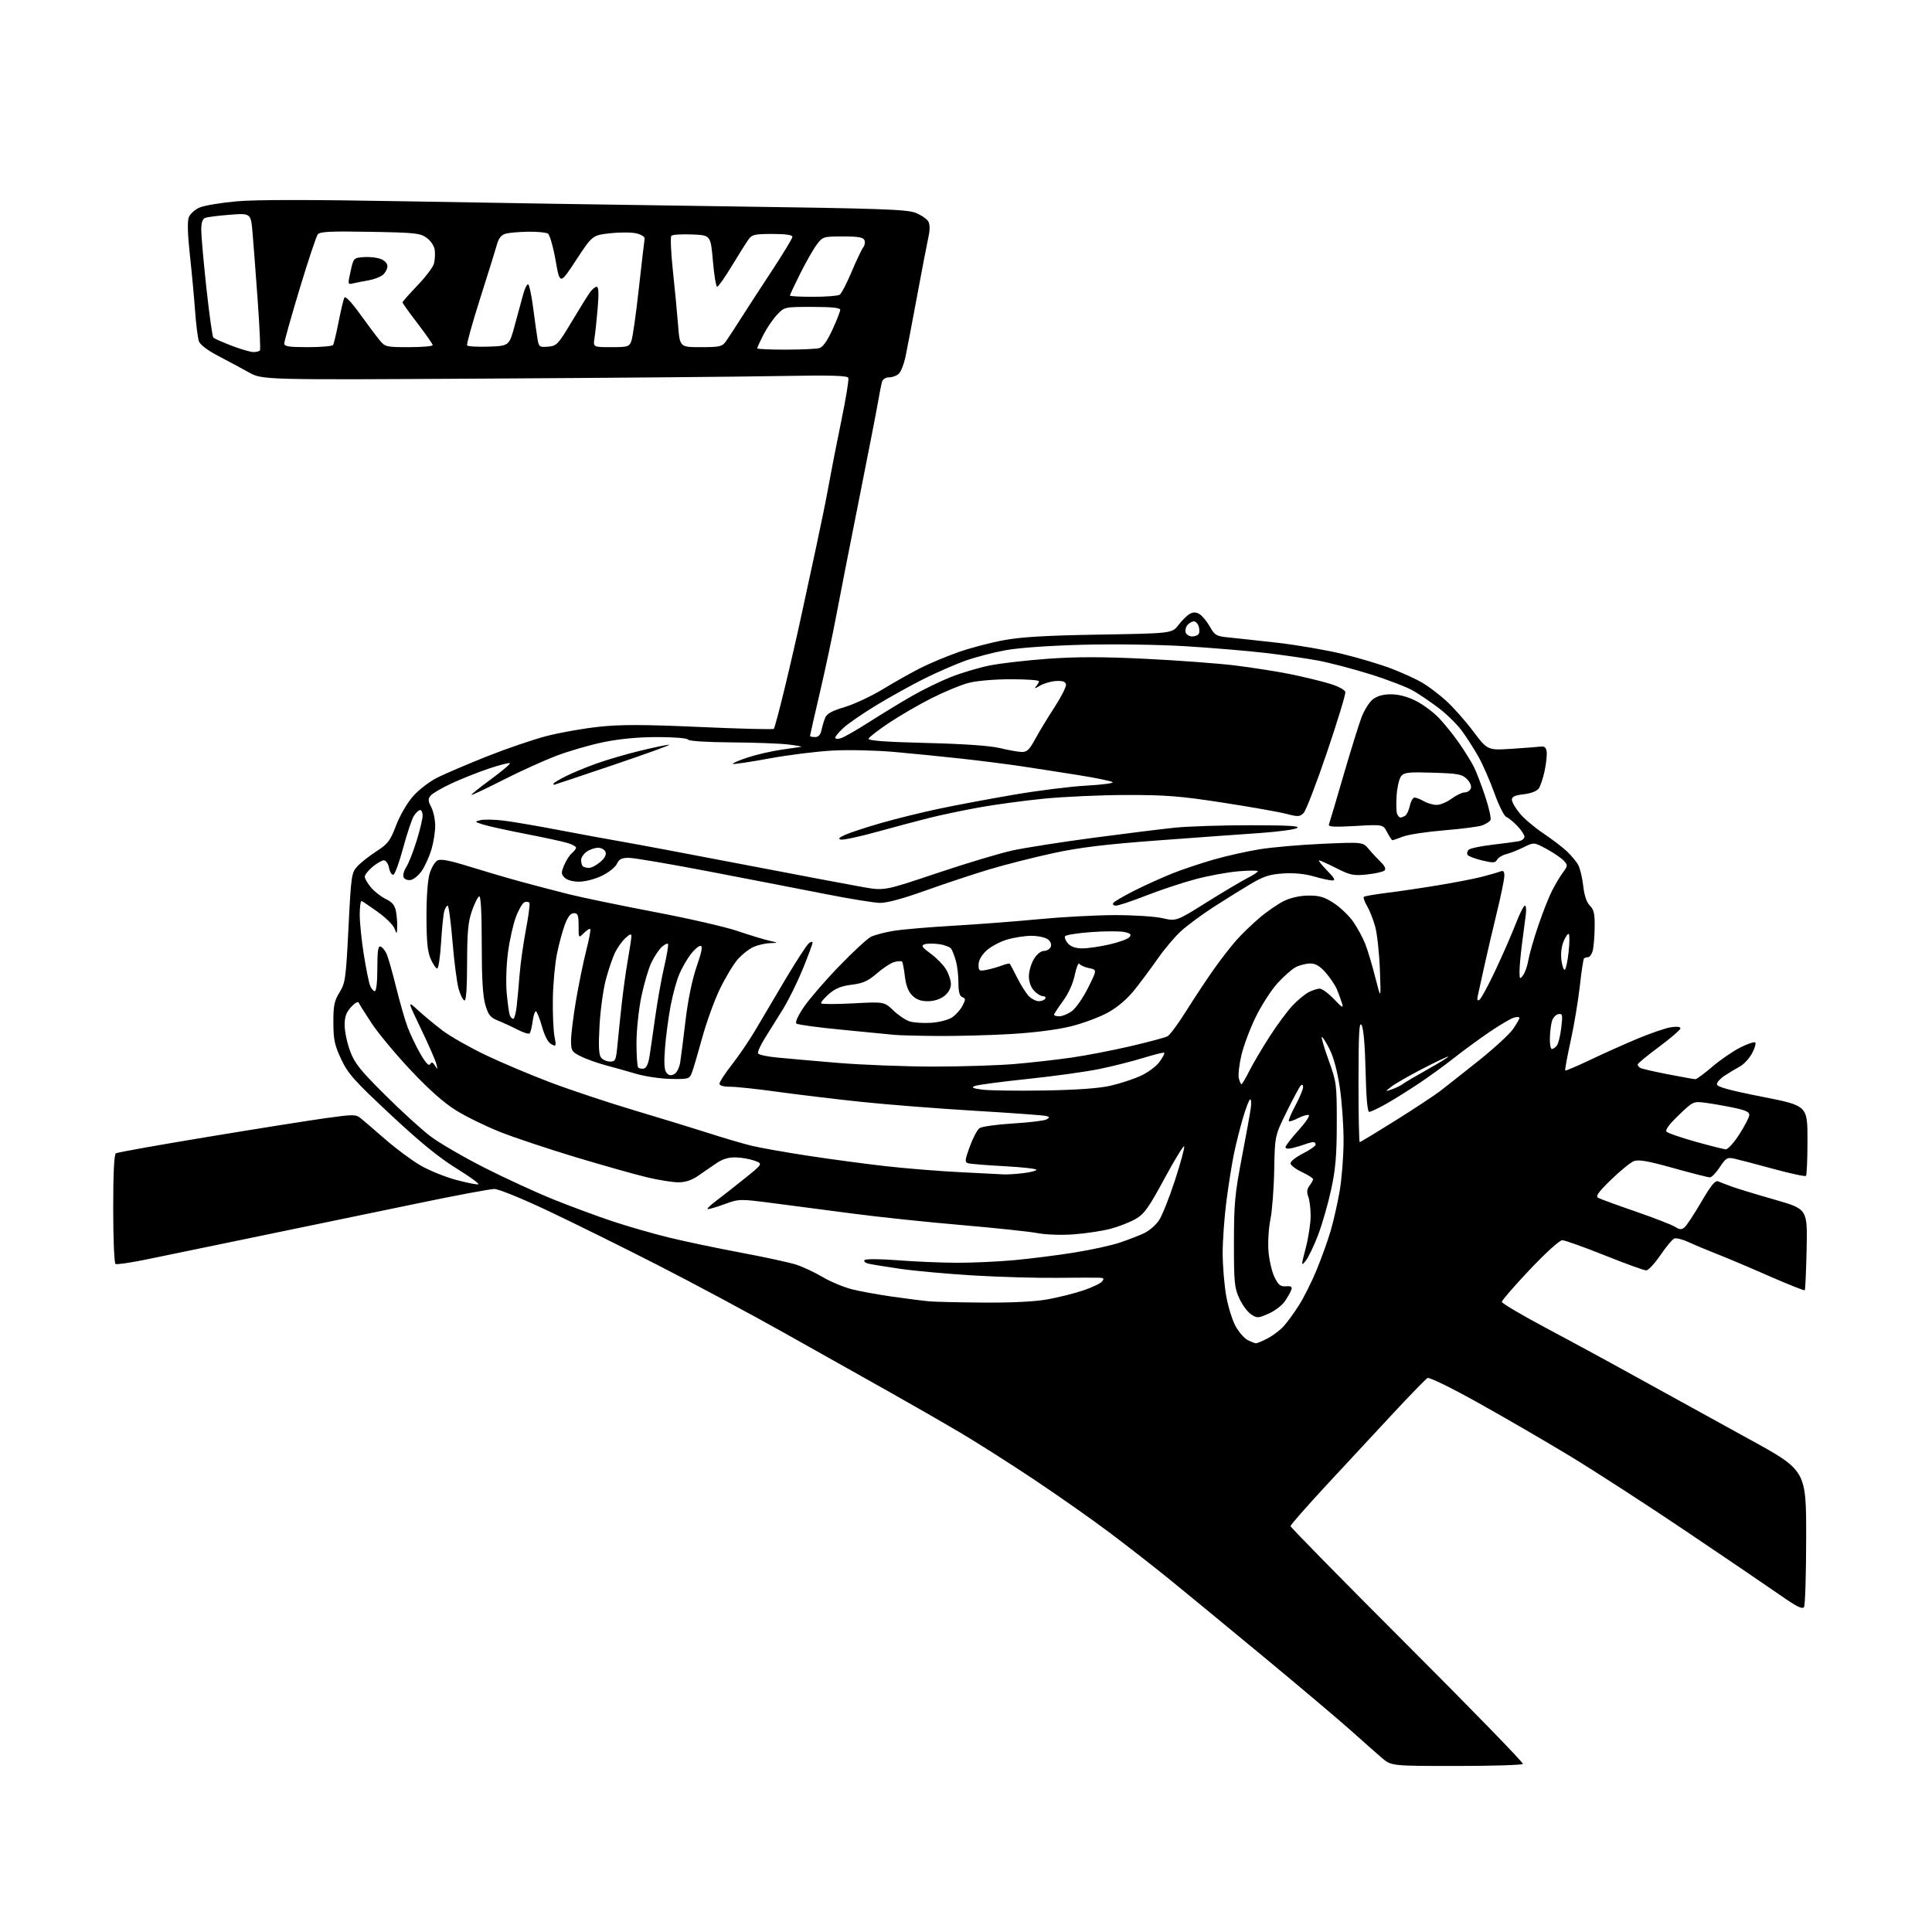 <?xml version="1.0" encoding="UTF-8" standalone="no"?>
<!-- Filename: 1ac27ac8bf689a4fcc1989d32c2090eac332e1edf2a680516641db30c5179de6.svg -->
<!-- Created with https://svgstud.io -->
<svg
  version="1.1"
  xmlns="http://www.w3.org/2000/svg"
  xmlns:xlink="http://www.w3.org/1999/xlink"
  xmlns:svg="http://www.w3.org/2000/svg"
  xmlns:rdf="http://www.w3.org/1999/02/22-rdf-syntax-ns#"
  xmlns:cc="http://creativecommons.org/ns#"
  xmlns:dc="http://purl.org/dc/elements/1.1/"
  viewBox="0 0 768 768"
  width="768"
  height="768"
  role="img"
  aria-labelledby="titleID descID"
>
  <title id="titleID">A BMW car crossing the finish line in a race. The finish line is the main focus of the image. The scene is dynamic but minimalistic, with no background, no shadows, and a clean, simple style.</title>
  <desc id="descID">AI-generated SVG illustration: A BMW car crossing the finish line in a race. The finish line is the main focus of the image. The scene is dynamic but minimalistic, with no background, no shadows, and a clean, simple style., created on https://svgstud.io</desc>

  <rect width="100%" height="100%" fill="white" />


  <path stroke="none" fill="black" fill-rule="evenodd" d="M578.98,702.00C553.07,702.00 553.07,702.00 549.28,698.77C547.20,696.99 541.67,692.10 537.00,687.91C532.33,683.73 516.58,670.43 502.00,658.36C487.43,646.30 470.77,632.59 465.00,627.90C459.23,623.21 448.65,614.96 441.50,609.56C434.35,604.17 420.56,594.47 410.85,588.01C401.15,581.55 387.87,573.12 381.35,569.28C374.83,565.43 362.30,558.24 353.50,553.29C344.70,548.34 326.02,537.85 312.00,529.98C297.98,522.11 275.25,509.93 261.50,502.91C247.75,495.89 228.18,486.21 218.00,481.39C207.53,476.44 198.20,472.64 196.50,472.64C194.85,472.64 181.35,475.17 166.50,478.26C151.65,481.35 123.97,487.08 105.00,490.99C86.03,494.90 65.17,499.21 58.67,500.56C52.16,501.91 46.42,502.76 45.92,502.45C45.41,502.13 45.00,492.36 45.00,480.50C45.00,466.27 45.36,458.89 46.08,458.45C46.67,458.08 63.18,455.14 82.77,451.90C102.35,448.66 123.54,445.30 129.84,444.43C140.79,442.92 141.42,442.93 143.57,444.67C144.80,445.68 149.18,449.43 153.28,453.00C157.38,456.57 163.53,461.15 166.95,463.16C170.36,465.18 176.75,467.79 181.13,468.98C185.52,470.16 189.57,470.98 190.14,470.79C190.70,470.60 186.79,467.76 181.46,464.47C174.57,460.23 166.97,454.03 155.25,443.08C140.75,429.53 138.36,426.85 135.64,421.08C133.00,415.46 132.55,413.33 132.52,406.50C132.50,399.72 132.88,397.89 134.96,394.50C137.27,390.76 137.50,389.10 138.53,368.76C139.58,347.86 139.72,346.93 142.06,344.38C143.40,342.92 146.82,340.23 149.65,338.40C154.21,335.45 155.10,334.27 157.46,328.11C158.98,324.13 161.86,319.17 164.19,316.52C166.43,313.98 170.79,310.63 173.88,309.09C176.97,307.55 185.82,303.77 193.54,300.69C201.26,297.62 211.94,293.97 217.27,292.59C222.60,291.20 232.02,289.54 238.20,288.89C246.96,287.97 255.80,288.00 278.25,288.99C294.10,289.70 307.30,290.03 307.61,289.73C307.91,289.43 309.87,282.05 311.98,273.34C314.09,264.63 317.01,251.88 318.48,245.00C319.95,238.12 322.67,225.53 324.53,217.00C326.38,208.47 328.62,197.45 329.49,192.50C330.37,187.55 332.57,176.30 334.39,167.50C336.21,158.70 337.49,150.94 337.24,150.25C336.89,149.28 330.70,149.11 309.14,149.49C293.94,149.77 241.63,150.22 192.90,150.50C104.31,151.02 104.31,151.02 98.90,148.01C95.93,146.36 90.45,143.41 86.71,141.47C82.66,139.36 79.59,137.04 79.09,135.72C78.63,134.50 77.93,129.00 77.54,123.50C77.14,118.00 76.21,107.95 75.46,101.16C74.59,93.13 74.44,87.97 75.05,86.37C75.58,84.99 77.51,83.27 79.44,82.46C81.34,81.67 87.98,80.57 94.20,80.02C101.71,79.35 123.75,79.35 160.00,80.00C189.98,80.55 247.23,81.45 287.24,82.00C350.29,82.87 360.52,83.22 364.02,84.62C366.24,85.51 368.50,87.07 369.04,88.08C369.68,89.27 369.69,91.43 369.07,94.21C368.54,96.57 366.50,107.20 364.53,117.83C362.56,128.46 360.47,139.38 359.89,142.09C359.30,144.81 358.16,147.70 357.34,148.51C356.53,149.33 354.79,150.00 353.50,150.00C352.11,150.00 350.92,150.72 350.62,151.75C350.34,152.71 349.60,156.43 348.99,160.00C348.38,163.57 345.00,180.90 341.49,198.50C337.98,216.10 333.92,236.80 332.47,244.50C331.03,252.20 328.08,266.05 325.92,275.27C323.76,284.49 322.00,292.26 322.00,292.52C322.00,292.78 322.89,293.00 323.98,293.00C325.33,293.00 326.15,292.13 326.55,290.25C326.87,288.74 327.54,286.51 328.02,285.31C328.67,283.70 330.76,282.56 335.77,281.07C339.54,279.95 346.42,276.72 351.06,273.90C355.70,271.08 362.43,267.30 366.00,265.50C369.57,263.70 376.32,260.88 381.00,259.23C385.68,257.58 393.77,255.45 399.00,254.49C406.06,253.19 415.88,252.61 437.22,252.26C465.93,251.78 465.93,251.78 468.51,248.40C469.92,246.55 471.95,244.56 473.02,243.99C474.40,243.25 475.51,243.30 476.90,244.17C477.97,244.84 479.79,247.07 480.95,249.12C482.87,252.54 483.49,252.91 488.28,253.38C491.15,253.66 499.93,254.62 507.79,255.51C515.65,256.40 527.35,258.42 533.79,259.99C540.23,261.56 549.00,264.20 553.29,265.85C557.57,267.50 563.00,269.98 565.36,271.37C567.72,272.75 571.95,275.95 574.77,278.48C577.58,281.01 582.46,286.50 585.60,290.68C591.32,298.27 591.32,298.27 600.91,297.66C606.18,297.32 611.40,296.92 612.50,296.77C613.92,296.58 614.59,297.16 614.82,298.75C615.00,299.99 614.64,303.42 614.03,306.37C613.41,309.32 612.34,312.52 611.65,313.47C610.89,314.51 608.50,315.42 605.69,315.73C602.22,316.12 601.00,316.69 601.00,317.90C601.00,318.81 602.39,321.23 604.10,323.30C605.80,325.37 609.96,328.90 613.35,331.17C616.73,333.43 621.00,336.68 622.84,338.39C624.67,340.10 626.74,342.62 627.45,344.00C628.15,345.38 629.01,349.09 629.37,352.26C629.79,356.02 630.71,358.71 632.01,360.01C633.63,361.63 633.98,363.26 633.90,368.75C633.85,372.46 633.49,376.62 633.11,378.00C632.72,379.38 631.91,380.50 631.29,380.50C630.67,380.50 629.94,380.73 629.67,381.00C629.39,381.27 628.65,386.23 628.00,392.00C627.36,397.77 625.72,407.61 624.35,413.85C622.98,420.08 622.01,425.35 622.20,425.54C622.40,425.73 626.81,423.85 632.03,421.36C637.24,418.87 645.73,415.07 650.89,412.91C656.06,410.75 662.02,408.70 664.14,408.36C666.54,407.98 668.00,408.14 668.00,408.78C668.00,409.35 664.17,412.65 659.50,416.12C654.83,419.58 651.00,422.74 651.00,423.15C651.00,423.55 651.45,424.16 651.99,424.49C652.53,424.83 657.50,425.98 663.03,427.05C668.55,428.12 673.47,429.00 673.95,429.00C674.44,429.00 677.45,426.78 680.63,424.06C683.82,421.34 688.82,417.90 691.74,416.42C694.67,414.94 697.37,414.03 697.74,414.40C698.11,414.78 697.53,416.72 696.46,418.73C695.38,420.73 693.21,423.08 691.64,423.94C690.07,424.80 687.37,426.42 685.64,427.54C683.91,428.66 682.50,430.22 682.50,431.00C682.50,432.05 687.25,433.36 700.50,435.98C718.50,439.52 718.50,439.52 718.50,453.18C718.50,460.69 718.23,467.11 717.90,467.43C717.57,467.76 711.72,466.50 704.90,464.64C698.08,462.78 691.11,460.95 689.41,460.58C686.61,459.97 686.07,460.29 683.65,463.96C682.18,466.18 680.42,468.01 679.74,468.03C679.06,468.04 672.53,466.38 665.23,464.34C655.14,461.51 651.38,460.85 649.51,461.56C648.16,462.08 644.09,465.39 640.46,468.92C635.34,473.89 634.18,475.52 635.32,476.16C636.12,476.61 642.79,479.05 650.14,481.58C657.49,484.12 664.54,486.86 665.82,487.66C667.67,488.84 668.43,488.89 669.62,487.90C670.44,487.22 673.43,482.68 676.28,477.81C680.14,471.19 681.83,469.12 682.97,469.61C683.81,469.97 686.30,470.92 688.50,471.72C690.70,472.52 698.35,474.85 705.50,476.89C718.50,480.61 718.50,480.61 718.16,496.56C717.97,505.33 717.64,512.68 717.42,512.90C717.21,513.12 710.84,510.58 703.26,507.26C695.69,503.93 686.35,499.98 682.50,498.48C678.65,496.98 673.59,494.86 671.25,493.77C668.92,492.68 666.37,492.03 665.58,492.33C664.80,492.63 662.31,495.60 660.04,498.94C657.78,502.27 655.23,505.00 654.38,505.00C653.53,505.00 646.08,502.30 637.84,499.00C629.59,495.70 622.02,493.00 621.01,493.00C619.97,493.00 614.39,498.05 608.09,504.72C601.99,511.17 597.00,516.92 597.00,517.50C597.00,518.08 604.99,522.80 614.75,527.99C624.51,533.17 641.50,542.40 652.50,548.50C663.50,554.59 682.73,565.18 695.24,572.04C717.98,584.50 717.98,584.50 717.98,611.00C717.97,625.58 717.59,638.10 717.13,638.82C716.49,639.83 714.17,638.66 707.45,633.96C702.58,630.56 685.76,619.13 670.05,608.56C654.35,597.99 633.62,584.58 624.00,578.75C614.38,572.93 597.99,563.42 587.59,557.62C576.68,551.55 568.15,547.38 567.44,547.79C566.76,548.18 560.76,554.35 554.10,561.50C547.44,568.65 535.47,581.54 527.49,590.14C519.52,598.75 513.00,606.18 513.00,606.65C513.00,607.12 533.90,628.40 559.44,653.94C584.99,679.48 605.66,700.74 605.38,701.19C605.11,701.63 593.22,702.00 578.98,702.00zM499.29,533.99C499.72,533.99 501.75,533.14 503.79,532.09C505.83,531.04 508.69,528.90 510.14,527.34C511.60,525.78 514.39,521.96 516.35,518.86C518.31,515.77 521.47,509.47 523.36,504.86C525.26,500.26 527.75,493.35 528.89,489.50C530.04,485.65 531.67,478.45 532.53,473.50C533.38,468.55 534.09,459.53 534.09,453.45C534.10,447.37 533.42,437.82 532.58,432.22C531.61,425.73 530.12,420.20 528.46,416.93C527.03,414.11 525.67,412.00 525.43,412.24C525.19,412.47 526.44,416.68 528.20,421.59C531.30,430.22 531.40,431.00 531.39,446.50C531.38,459.28 530.93,464.60 529.14,472.92C527.90,478.65 525.54,486.85 523.89,491.13C522.24,495.42 520.04,499.95 519.01,501.21C517.19,503.43 517.19,503.27 519.06,496.07C520.13,491.98 521.00,486.27 521.00,483.38C521.00,480.49 520.58,477.02 520.06,475.67C519.39,473.90 519.52,472.69 520.53,471.35C521.30,470.33 521.95,469.16 521.97,468.76C521.99,468.35 519.98,467.06 517.50,465.89C515.02,464.73 513.00,463.16 513.00,462.41C513.00,461.65 515.25,459.89 518.00,458.50C520.75,457.11 523.00,455.52 523.00,454.98C523.00,454.44 522.58,454.00 522.07,454.00C521.55,454.00 520.09,454.38 518.82,454.85C517.54,455.32 515.26,456.01 513.75,456.37C512.13,456.77 511.00,456.62 511.00,456.03C511.00,455.47 513.32,452.45 516.17,449.32C519.01,446.18 520.84,443.45 520.23,443.24C519.63,443.04 517.71,443.61 515.97,444.51C514.24,445.41 512.60,445.94 512.34,445.68C512.08,445.42 513.25,442.62 514.94,439.46C516.62,436.30 518.00,433.02 518.00,432.16C518.00,431.18 517.65,430.95 517.05,431.55C516.53,432.07 514.00,436.77 511.44,442.00C506.77,451.50 506.77,451.50 506.52,465.00C506.39,472.43 505.70,481.32 505.00,484.77C504.30,488.23 503.96,493.93 504.24,497.44C504.53,500.96 505.60,505.56 506.63,507.67C508.16,510.81 508.99,511.47 511.19,511.32C513.32,511.18 513.76,511.49 513.28,512.82C512.95,513.74 511.78,515.79 510.68,517.38C509.58,518.96 506.70,521.13 504.28,522.20C500.14,524.03 499.72,524.05 497.34,522.49C495.95,521.58 493.84,518.73 492.66,516.17C490.71,511.95 490.50,509.82 490.51,494.00C490.51,478.53 490.88,474.59 493.67,460.00C495.41,450.93 497.02,442.04 497.24,440.25C497.47,438.46 497.35,437.00 496.97,437.00C496.60,437.00 495.32,440.26 494.14,444.25C492.96,448.24 491.34,454.65 490.54,458.50C489.74,462.35 488.39,470.81 487.54,477.30C486.69,483.79 486.02,493.24 486.03,498.30C486.05,503.36 486.69,510.98 487.45,515.23C488.21,519.48 489.88,524.87 491.17,527.20C492.46,529.54 494.63,532.01 496.00,532.71C497.38,533.40 498.86,533.98 499.29,533.99zM391.00,517.80C402.06,517.88 411.35,517.42 416.24,516.55C420.49,515.79 426.87,514.21 430.41,513.03C433.95,511.85 437.39,510.24 438.05,509.44C439.03,508.26 438.82,507.98 436.87,507.91C435.57,507.86 427.98,507.88 420.00,507.96C412.02,508.05 397.18,507.62 387.00,507.02C376.82,506.41 363.77,505.23 358.00,504.40C352.23,503.56 346.45,502.62 345.18,502.31C343.87,501.99 343.23,501.37 343.72,500.88C344.20,500.40 350.04,500.44 357.04,500.99C363.89,501.52 374.45,501.96 380.50,501.97C386.55,501.98 396.68,501.53 403.00,500.95C409.32,500.38 420.03,499.03 426.79,497.95C433.55,496.88 441.83,495.07 445.18,493.94C448.53,492.81 452.89,491.12 454.85,490.19C456.82,489.26 459.45,486.98 460.71,485.12C461.96,483.25 464.81,476.12 467.04,469.26C469.27,462.40 470.94,456.31 470.74,455.72C470.54,455.13 467.03,460.84 462.94,468.42C456.63,480.10 454.89,482.55 451.50,484.52C449.30,485.80 444.80,487.57 441.50,488.45C438.20,489.33 431.59,490.33 426.82,490.67C421.79,491.03 415.69,490.82 412.32,490.17C409.12,489.56 395.48,488.12 382.00,486.96C368.52,485.81 349.18,483.77 339.00,482.42C328.82,481.08 314.51,479.21 307.19,478.26C293.87,476.54 293.87,476.54 287.76,478.76C284.41,479.99 281.48,480.81 281.26,480.60C281.05,480.38 282.58,478.92 284.68,477.35C286.78,475.78 291.83,471.83 295.90,468.56C303.30,462.61 303.30,462.61 299.90,461.38C298.03,460.71 294.65,460.12 292.39,460.08C289.55,460.02 287.15,460.77 284.64,462.50C282.64,463.88 279.36,466.12 277.36,467.50C274.92,469.18 272.37,470.00 269.61,469.99C267.35,469.99 261.68,469.07 257.00,467.95C252.32,466.83 239.65,463.25 228.84,460.00C218.03,456.74 204.53,452.24 198.84,449.99C193.15,447.73 185.24,443.86 181.26,441.38C176.38,438.34 170.52,433.14 163.26,425.43C157.34,419.13 150.38,410.77 147.79,406.85C145.19,402.93 142.86,399.22 142.60,398.61C142.33,397.97 141.04,398.69 139.57,400.31C137.62,402.43 137.00,404.18 137.00,407.52C137.00,409.94 137.96,414.53 139.13,417.71C140.94,422.62 143.06,425.28 153.01,435.20C159.47,441.63 167.63,449.06 171.13,451.71C174.63,454.36 184.25,459.95 192.50,464.14C200.75,468.33 213.12,474.02 220.00,476.79C226.88,479.56 237.44,483.47 243.47,485.48C249.50,487.49 259.63,490.41 265.99,491.96C272.34,493.51 285.17,496.20 294.52,497.95C303.86,499.69 313.70,501.83 316.39,502.69C319.08,503.55 323.81,505.75 326.89,507.58C329.98,509.42 335.17,511.60 338.43,512.45C341.69,513.29 349.11,514.65 354.93,515.47C360.74,516.29 367.30,517.12 369.50,517.31C371.70,517.51 381.38,517.72 391.00,517.80zM399.00,466.84C400.38,466.92 403.86,466.70 406.75,466.35C409.64,466.01 412.00,465.40 412.00,465.00C412.00,464.60 406.26,463.96 399.25,463.58C392.24,463.20 385.77,462.68 384.88,462.42C383.44,462.00 383.50,461.30 385.49,455.82C386.71,452.44 388.45,449.15 389.35,448.49C390.24,447.83 396.24,446.98 402.67,446.60C409.10,446.21 415.07,445.50 415.93,445.02C417.30,444.25 417.31,444.07 416.00,443.64C415.18,443.37 402.41,442.43 387.64,441.56C372.87,440.68 352.37,439.07 342.09,437.98C331.81,436.89 316.92,435.10 309.01,434.00C301.10,432.90 292.68,432.00 290.31,432.00C287.52,432.00 286.00,431.56 286.01,430.75C286.01,430.06 288.30,426.57 291.09,423.00C293.88,419.43 298.00,413.35 300.26,409.50C302.51,405.65 307.86,396.60 312.15,389.39C316.44,382.18 320.64,375.72 321.48,375.02C322.31,374.32 323.00,374.19 323.00,374.71C323.00,375.24 321.27,379.91 319.17,385.08C317.06,390.26 313.53,397.43 311.33,401.00C309.13,404.57 305.86,409.83 304.06,412.68C302.26,415.52 301.05,418.27 301.36,418.78C301.68,419.29 304.99,420.01 308.72,420.37C312.45,420.74 323.38,421.70 333.00,422.51C342.62,423.31 359.73,423.97 371.00,423.98C382.27,423.98 396.90,423.52 403.50,422.95C410.10,422.38 420.23,421.24 426.00,420.40C431.77,419.57 442.33,417.53 449.46,415.87C456.59,414.20 463.18,412.44 464.11,411.94C465.04,411.44 468.41,406.87 471.61,401.77C474.81,396.67 479.65,389.35 482.37,385.50C485.09,381.65 489.09,376.48 491.25,374.00C493.41,371.52 497.70,367.38 500.77,364.78C503.83,362.18 508.29,359.15 510.66,358.03C513.31,356.78 517.04,356.00 520.32,356.00C524.62,356.00 526.57,356.60 530.36,359.11C532.95,360.83 536.38,364.14 537.98,366.48C539.59,368.81 541.70,372.70 542.66,375.11C543.63,377.53 545.44,383.55 546.69,388.50C548.97,397.50 548.97,397.50 548.53,385.50C548.28,378.90 547.44,371.18 546.66,368.35C545.88,365.52 544.42,361.82 543.42,360.13C542.42,358.44 541.85,356.82 542.14,356.52C542.44,356.23 546.47,355.52 551.09,354.95C555.72,354.39 564.90,353.03 571.50,351.94C578.10,350.86 585.98,349.33 589.00,348.56C592.02,347.78 595.29,346.84 596.25,346.47C597.62,345.93 598.00,346.31 598.00,348.17C598.00,349.48 596.63,356.16 594.95,363.03C593.27,369.89 591.02,379.55 589.94,384.50C588.87,389.45 587.75,394.55 587.45,395.83C587.08,397.46 587.28,397.95 588.10,397.44C588.75,397.04 591.63,391.71 594.50,385.61C597.38,379.50 600.98,371.24 602.52,367.25C604.06,363.26 605.70,360.00 606.17,360.00C606.64,360.00 606.79,361.69 606.51,363.75C606.23,365.81 605.55,371.02 605.00,375.32C604.45,379.62 604.01,384.57 604.03,386.32C604.06,389.26 604.17,389.36 605.46,387.66C606.23,386.64 607.17,383.94 607.55,381.66C607.93,379.37 609.69,373.23 611.47,368.00C613.24,362.77 615.72,356.49 616.98,354.03C618.24,351.57 620.18,348.32 621.31,346.80C623.23,344.20 623.25,343.93 621.65,342.17C620.72,341.14 617.67,339.05 614.87,337.52C609.78,334.76 609.78,334.76 605.64,336.81C603.36,337.94 600.26,339.17 598.74,339.54C597.22,339.92 595.59,340.91 595.12,341.74C594.39,343.05 593.56,343.09 589.13,342.03C586.31,341.35 583.72,340.36 583.38,339.81C583.05,339.27 583.23,338.37 583.80,337.80C584.36,337.24 588.57,336.34 593.16,335.81C597.75,335.27 602.51,334.63 603.75,334.40C604.99,334.16 606.00,333.36 606.00,332.63C606.00,331.90 604.72,329.95 603.15,328.31C601.58,326.67 599.61,325.06 598.77,324.74C597.93,324.42 595.81,320.18 594.06,315.33C592.31,310.47 589.50,304.02 587.81,301.00C586.13,297.98 583.19,293.36 581.28,290.73C579.37,288.11 575.26,284.02 572.15,281.65C569.04,279.27 564.40,276.11 561.84,274.62C559.28,273.14 551.52,270.15 544.60,267.99C537.68,265.84 528.31,263.38 523.76,262.55C519.22,261.71 509.88,260.36 503.00,259.55C496.12,258.74 481.95,257.55 471.50,256.90C460.63,256.24 443.09,255.98 430.50,256.30C417.07,256.65 405.06,257.50 399.68,258.48C394.84,259.37 387.64,261.25 383.68,262.67C379.73,264.09 372.45,267.27 367.50,269.73C362.55,272.19 354.00,276.93 348.50,280.26C343.00,283.60 337.04,287.69 335.25,289.36C333.46,291.03 332.00,292.78 332.00,293.26C332.00,293.74 333.01,293.83 334.25,293.46C335.49,293.09 340.55,290.19 345.50,287.03C350.45,283.86 358.10,279.20 362.50,276.68C366.90,274.15 373.88,270.75 378.00,269.12C382.12,267.49 388.99,265.45 393.25,264.57C397.51,263.70 408.00,262.48 416.55,261.87C428.04,261.05 438.21,261.05 455.44,261.89C468.27,262.52 484.34,263.71 491.14,264.55C497.94,265.39 507.79,266.95 513.04,268.01C518.28,269.08 525.25,270.77 528.53,271.76C532.07,272.84 534.61,274.21 534.79,275.12C534.95,275.97 531.66,286.75 527.49,299.08C523.31,311.41 519.13,322.26 518.20,323.19C516.68,324.70 515.97,324.73 511.39,323.53C508.58,322.79 497.28,320.79 486.28,319.09C469.27,316.46 463.54,316.00 447.89,316.02C437.78,316.03 422.98,316.69 415.00,317.48C407.02,318.27 395.32,319.86 389.00,321.01C382.68,322.16 373.90,324.00 369.50,325.11C365.10,326.21 355.76,328.70 348.75,330.63C341.74,332.57 335.22,333.97 334.25,333.75C333.00,333.47 333.57,332.90 336.25,331.73C338.31,330.84 344.75,328.74 350.55,327.08C356.36,325.41 366.57,322.90 373.25,321.49C379.93,320.08 393.29,317.57 402.95,315.92C412.60,314.26 425.58,312.64 431.79,312.30C438.01,311.96 442.73,311.35 442.29,310.93C441.86,310.51 435.88,309.27 429.00,308.17C422.12,307.07 411.77,305.47 406.00,304.60C400.23,303.74 389.43,302.37 382.00,301.55C374.57,300.74 362.65,299.55 355.50,298.91C348.35,298.27 337.32,298.02 331.00,298.36C324.68,298.69 313.26,300.12 305.63,301.53C298.00,302.94 291.56,303.89 291.32,303.65C291.07,303.41 293.71,302.27 297.19,301.12C300.66,299.97 306.65,298.59 310.50,298.04C314.35,297.49 317.95,296.96 318.50,296.87C319.05,296.78 316.80,296.37 313.50,295.96C310.20,295.55 299.99,295.17 290.81,295.11C280.88,295.04 273.87,294.59 273.50,294.00C273.15,293.43 267.96,293.00 261.35,293.00C253.75,293.00 246.46,293.68 239.98,295.00C234.58,296.10 226.08,298.56 221.11,300.46C216.13,302.36 206.71,306.63 200.17,309.96C193.63,313.28 187.91,316.00 187.46,316.00C187.01,316.00 190.37,313.27 194.93,309.94C199.48,306.60 202.98,303.65 202.71,303.38C202.44,303.10 198.71,304.06 194.42,305.49C190.14,306.93 183.45,309.58 179.57,311.38C175.68,313.18 171.91,315.38 171.19,316.26C170.10,317.59 170.14,318.37 171.44,320.88C172.30,322.54 173.00,325.87 173.00,328.27C173.00,330.67 172.33,334.90 171.51,337.66C170.69,340.42 168.99,344.21 167.72,346.09C166.46,347.96 164.43,349.64 163.21,349.82C161.93,350.00 160.75,349.51 160.42,348.65C160.11,347.83 160.60,346.01 161.53,344.60C162.45,343.19 164.28,338.54 165.60,334.27C166.92,330.00 168.00,325.49 168.00,324.25C168.00,323.01 167.56,322.00 167.02,322.00C166.49,322.00 165.38,323.01 164.57,324.25C163.76,325.49 161.84,331.19 160.30,336.92C158.76,342.65 157.00,347.50 156.38,347.71C155.77,347.91 154.99,346.71 154.66,345.04C154.32,343.33 153.42,342.00 152.60,342.00C151.81,342.00 149.77,343.17 148.08,344.59C146.38,346.01 145.00,347.78 145.00,348.51C145.00,349.25 146.12,351.18 147.49,352.80C148.86,354.43 151.50,356.48 153.36,357.37C155.82,358.53 156.92,359.83 157.37,362.11C157.72,363.84 157.95,366.66 157.89,368.38C157.79,371.48 157.78,371.49 156.78,369.00C156.22,367.62 153.24,364.70 150.16,362.50C147.07,360.30 144.20,358.35 143.77,358.17C143.35,357.98 143.00,360.40 143.00,363.55C143.00,366.69 143.72,373.79 144.60,379.33C145.48,384.87 146.60,390.44 147.08,391.70C147.56,392.97 148.41,394.00 148.98,394.00C149.60,394.00 150.00,390.45 150.00,384.92C150.00,378.10 150.31,375.94 151.25,376.25C151.94,376.47 153.01,377.75 153.64,379.08C154.26,380.41 155.97,386.38 157.44,392.35C158.91,398.32 160.98,405.52 162.05,408.35C163.12,411.18 165.39,415.93 167.10,418.89C169.20,422.54 170.46,423.88 170.99,423.02C171.57,422.07 172.05,422.22 172.93,423.63C173.96,425.29 174.03,425.22 173.48,423.00C173.15,421.62 170.41,415.36 167.39,409.08C161.91,397.66 161.91,397.66 166.21,401.62C168.57,403.79 172.99,407.44 176.03,409.74C179.07,412.03 186.72,416.37 193.03,419.39C199.34,422.41 211.06,427.36 219.07,430.38C227.08,433.40 242.16,438.41 252.57,441.51C262.98,444.61 276.23,448.67 282.00,450.53C287.77,452.39 295.20,454.57 298.50,455.39C301.80,456.21 311.93,458.01 321.00,459.40C330.07,460.79 344.02,462.66 352.00,463.56C359.98,464.47 373.25,465.54 381.50,465.95C389.75,466.36 397.62,466.76 399.00,466.84zM686.00,456.88C686.83,456.94 689.24,454.29 691.36,450.99C693.49,447.69 695.29,444.24 695.36,443.32C695.47,442.04 693.99,441.34 689.00,440.30C685.42,439.56 680.38,438.68 677.79,438.35C673.15,437.76 673.00,437.83 667.29,443.32C663.42,447.04 661.83,449.22 662.50,449.89C663.05,450.45 668.23,452.22 674.00,453.84C679.77,455.45 685.17,456.82 686.00,456.88zM540.52,454.00C540.81,454.00 547.22,450.12 554.77,445.39C562.32,440.65 570.30,435.39 572.50,433.70C574.70,432.01 581.53,426.61 587.69,421.71C593.84,416.80 600.03,411.13 601.44,409.09C602.85,407.06 604.00,405.05 604.00,404.63C604.00,404.21 602.99,404.17 601.75,404.54C600.51,404.91 596.12,407.50 592.00,410.30C587.88,413.10 581.58,417.72 578.00,420.55C574.42,423.39 568.12,427.96 564.00,430.71C559.88,433.46 553.99,437.13 550.92,438.86C547.85,440.59 544.86,442.00 544.27,442.00C543.58,442.00 543.08,436.36 542.84,425.75C542.60,415.50 542.02,408.76 541.26,407.50C540.30,405.90 540.05,410.40 540.03,429.75C540.01,443.09 540.23,454.00 540.52,454.00zM415.00,433.49C427.89,433.27 436.82,432.64 441.33,431.62C445.09,430.77 450.53,428.99 453.43,427.66C456.36,426.32 459.68,423.85 460.95,422.07C462.20,420.32 463.04,418.71 462.82,418.49C462.60,418.27 458.87,419.18 454.54,420.52C450.21,421.86 442.35,423.84 437.08,424.93C431.81,426.02 418.94,427.81 408.47,428.90C398.00,430.00 388.55,431.26 387.47,431.70C385.96,432.31 386.66,432.65 390.50,433.15C393.25,433.51 404.27,433.66 415.00,433.49zM553.47,432.96C555.10,432.37 556.93,431.48 557.53,430.98C558.13,430.48 562.64,427.82 567.56,425.06C572.48,422.29 576.12,420.03 575.66,420.02C575.20,420.01 570.48,422.25 565.16,425.01C559.85,427.76 554.38,430.92 553.00,432.02C550.50,434.03 550.50,434.03 553.47,432.96zM493.50,431.00C493.76,431.00 495.15,428.64 496.61,425.75C498.06,422.86 501.71,416.68 504.72,412.00C507.73,407.32 511.84,401.78 513.85,399.67C515.86,397.56 518.72,395.20 520.20,394.42C521.69,393.64 523.67,393.00 524.61,393.00C525.54,393.00 528.09,394.88 530.28,397.17C533.54,400.60 534.11,400.91 533.50,398.92C533.09,397.59 532.20,395.12 531.51,393.43C530.81,391.74 528.80,388.70 527.02,386.68C524.67,384.00 522.99,383.00 520.85,383.00C519.23,383.00 516.63,383.66 515.08,384.46C513.53,385.26 510.23,388.18 507.74,390.94C505.26,393.70 501.38,399.74 499.13,404.35C496.88,408.97 494.32,415.80 493.45,419.55C492.58,423.29 492.14,427.40 492.46,428.68C492.78,429.96 493.25,431.00 493.50,431.00zM266.77,428.89C262.77,428.83 256.57,427.93 253.00,426.89C249.43,425.84 243.80,424.27 240.50,423.38C237.20,422.49 232.81,420.91 230.75,419.86C227.28,418.10 227.00,417.64 227.00,413.58C227.00,411.17 227.90,403.96 228.99,397.55C230.09,391.14 231.91,382.27 233.04,377.83C234.18,373.40 234.89,369.56 234.63,369.30C234.38,369.04 233.23,369.77 232.08,370.92C230.00,373.00 230.00,373.00 230.00,368.00C230.00,363.79 229.71,363.00 228.14,363.00C226.86,363.00 225.75,364.36 224.62,367.33C223.71,369.72 222.28,374.91 221.46,378.88C220.63,382.85 219.87,390.91 219.77,396.80C219.67,402.68 219.95,409.45 220.39,411.84C221.17,416.01 221.13,416.14 219.15,415.08C217.83,414.37 216.50,411.84 215.42,407.99C214.49,404.70 213.40,402.00 213.00,402.00C212.59,402.00 212.02,403.84 211.72,406.08C211.41,408.33 210.88,410.45 210.53,410.80C210.18,411.15 208.00,410.47 205.70,409.28C203.39,408.09 199.89,406.47 197.91,405.68C194.88,404.46 194.11,403.48 192.91,399.37C191.91,395.92 191.50,388.87 191.50,375.25C191.50,362.87 191.14,356.11 190.50,356.32C189.95,356.49 188.65,359.08 187.61,362.07C186.07,366.46 185.71,370.42 185.68,382.78C185.66,393.02 185.30,397.93 184.60,397.70C184.02,397.51 182.99,395.44 182.32,393.12C181.64,390.79 180.55,382.38 179.89,374.44C179.23,366.50 178.37,360.00 177.96,360.00C177.56,360.00 176.95,361.01 176.59,362.25C176.24,363.49 175.67,369.11 175.33,374.75C174.98,380.39 174.29,385.00 173.80,385.00C173.30,385.00 172.15,383.31 171.23,381.25C169.96,378.39 169.56,374.41 169.53,364.50C169.51,356.68 170.01,349.81 170.78,347.27C171.49,344.94 172.88,342.60 173.88,342.06C175.21,341.35 178.64,342.00 186.60,344.48C192.59,346.34 201.78,349.04 207.00,350.46C212.22,351.89 220.78,354.13 226.00,355.44C231.22,356.75 246.53,359.92 260.00,362.49C273.48,365.05 288.34,368.45 293.03,370.05C297.73,371.64 303.35,373.36 305.53,373.87C309.50,374.80 309.50,374.80 306.22,374.90C304.41,374.95 301.48,375.61 299.70,376.35C297.92,377.09 295.03,379.35 293.26,381.36C291.50,383.37 288.28,388.72 286.11,393.26C283.93,397.79 280.80,406.47 279.13,412.55C277.46,418.63 275.64,424.82 275.07,426.30C274.08,428.91 273.80,429.00 266.77,428.89zM268.01,426.99C269.05,426.44 270.07,424.41 270.40,422.26C270.72,420.19 271.68,412.65 272.53,405.50C273.50,397.36 275.14,389.42 276.92,384.25C279.02,378.14 279.42,376.00 278.43,376.00C277.70,376.00 275.97,377.49 274.58,379.31C273.19,381.12 271.18,384.61 270.11,387.06C269.03,389.50 267.44,395.27 266.57,399.88C265.70,404.50 264.70,412.02 264.35,416.61C263.89,422.62 264.06,425.36 264.96,426.45C265.86,427.54 266.71,427.69 268.01,426.99zM255.94,424.77C256.92,424.58 257.74,422.84 258.18,419.99C258.57,417.52 259.61,410.32 260.50,404.00C261.39,397.68 262.99,388.72 264.07,384.10C265.15,379.48 265.80,375.47 265.52,375.19C265.24,374.91 264.12,375.49 263.03,376.47C261.94,377.46 260.11,380.21 258.96,382.59C257.80,384.97 256.00,391.10 254.94,396.21C253.89,401.32 253.02,409.58 253.01,414.58C253.01,419.58 253.32,423.98 253.70,424.37C254.09,424.75 255.10,424.94 255.94,424.77zM242.54,422.00C244.65,422.00 244.89,421.44 245.47,415.25C245.82,411.54 246.57,404.23 247.15,399.00C247.72,393.77 248.82,385.90 249.59,381.50C250.37,377.10 251.00,372.86 251.00,372.08C251.00,371.08 250.26,371.34 248.56,372.95C247.21,374.21 245.34,376.87 244.39,378.86C243.45,380.86 241.83,385.64 240.81,389.49C239.78,393.35 238.66,401.55 238.32,407.72C237.86,416.08 238.03,419.33 238.98,420.47C239.67,421.31 241.28,422.00 242.54,422.00zM616.88,417.00C617.36,417.00 618.25,416.41 618.85,415.68C619.45,414.96 620.25,411.76 620.62,408.58C621.24,403.29 621.14,402.83 619.44,403.15C618.42,403.35 617.28,404.63 616.89,406.01C616.51,407.38 616.15,410.41 616.10,412.75C616.04,415.09 616.39,417.00 616.88,417.00zM372.50,411.82C364.80,411.75 357.15,411.55 355.50,411.37C353.85,411.19 344.62,410.29 335.00,409.37C325.38,408.46 317.08,407.33 316.57,406.87C316.02,406.38 317.24,403.69 319.57,400.27C321.73,397.10 327.99,389.84 333.50,384.15C339.00,378.46 344.68,373.19 346.12,372.44C347.56,371.70 351.61,370.62 355.12,370.04C358.63,369.46 369.38,368.54 379.00,367.99C388.62,367.43 403.93,366.27 413.00,365.39C422.07,364.52 435.57,363.79 443.00,363.77C450.43,363.75 459.00,364.29 462.05,364.98C467.61,366.23 467.61,366.23 479.55,358.75C486.12,354.64 493.41,350.30 495.75,349.12C498.09,347.93 500.00,346.68 500.00,346.34C500.00,345.99 496.51,346.00 492.25,346.36C487.99,346.72 480.30,348.13 475.17,349.51C470.03,350.88 461.23,353.80 455.61,356.00C449.99,358.20 444.60,360.00 443.63,360.00C442.67,360.00 442.17,359.54 442.52,358.97C442.87,358.41 446.71,356.16 451.07,353.97C455.42,351.78 462.25,348.70 466.24,347.12C470.23,345.54 477.58,343.09 482.58,341.66C487.57,340.23 495.75,338.40 500.77,337.59C505.78,336.78 517.06,335.80 525.82,335.42C541.77,334.72 541.77,334.72 544.13,337.55C545.43,339.11 547.59,341.43 548.92,342.72C550.49,344.22 551.00,345.40 550.38,346.02C549.85,346.55 546.71,347.27 543.42,347.61C538.02,348.18 536.80,347.93 531.24,345.12C527.84,343.40 524.73,342.00 524.33,342.00C523.92,342.00 525.35,343.80 527.50,346.00C530.50,349.07 530.99,350.00 529.61,350.00C528.62,350.00 525.32,349.28 522.28,348.39C518.70,347.35 514.43,346.94 510.13,347.21C504.67,347.56 502.35,348.32 497.00,351.48C493.43,353.60 486.74,357.76 482.15,360.73C477.56,363.71 471.81,367.98 469.37,370.23C466.93,372.48 462.87,377.28 460.34,380.91C457.82,384.53 453.67,390.11 451.13,393.31C448.11,397.09 444.41,400.28 440.50,402.46C437.20,404.30 430.53,406.79 425.67,407.99C420.21,409.34 411.07,410.50 401.67,411.05C393.33,411.54 380.20,411.88 372.50,411.82zM370.12,406.58C373.22,406.38 376.95,405.43 378.42,404.46C379.90,403.49 381.77,401.41 382.59,399.83C383.91,397.28 383.90,396.90 382.53,396.38C381.43,395.95 381.00,394.34 380.99,390.64C380.99,387.81 380.54,383.93 379.99,382.00C379.44,380.07 378.61,377.90 378.14,377.17C377.67,376.44 375.44,375.60 373.19,375.30C370.94,375.00 368.34,375.04 367.42,375.39C366.08,375.91 366.57,376.63 369.91,379.05C372.19,380.70 374.95,383.51 376.03,385.28C377.11,387.05 377.99,389.70 378.00,391.18C378.00,392.88 377.04,394.61 375.37,395.93C373.72,397.22 371.26,398.00 368.82,398.00C366.08,398.00 364.22,397.32 362.62,395.71C361.06,394.15 360.13,391.71 359.70,388.07C359.35,385.13 358.84,382.51 358.58,382.24C358.31,381.98 356.97,382.04 355.60,382.39C354.23,382.73 351.10,384.75 348.64,386.88C345.02,390.01 343.09,390.88 338.53,391.45C334.30,391.98 332.03,392.92 329.45,395.18C327.56,396.84 326.19,398.49 326.41,398.85C326.63,399.21 332.36,399.21 339.15,398.85C351.50,398.20 351.50,398.20 355.09,401.64C357.06,403.54 359.98,405.50 361.59,406.02C363.19,406.53 367.03,406.78 370.12,406.58zM204.01,405.00C204.45,405.00 205.06,402.86 205.36,400.25C205.67,397.64 206.20,391.90 206.54,387.50C206.88,383.10 208.02,375.05 209.05,369.61C210.09,364.17 210.72,359.35 210.44,358.90C210.16,358.45 209.29,358.33 208.51,358.64C207.72,358.94 206.18,361.58 205.09,364.50C203.99,367.42 202.57,373.76 201.93,378.60C201.27,383.57 201.05,390.59 201.42,394.73C201.79,398.77 202.34,402.73 202.65,403.54C202.96,404.34 203.57,405.00 204.01,405.00zM421.10,404.00C422.25,404.00 424.47,403.09 426.04,401.97C427.61,400.85 430.52,396.69 432.50,392.72C436.11,385.50 436.11,385.50 432.93,384.85C431.18,384.49 429.44,383.71 429.07,383.12C428.71,382.52 427.88,384.53 427.24,387.58C426.53,391.00 424.72,394.97 422.54,397.95C420.59,400.60 419.00,403.05 419.00,403.38C419.00,403.72 419.94,404.00 421.10,404.00zM412.94,398.00C414.01,398.00 415.16,397.55 415.50,397.00C415.84,396.45 415.43,396.00 414.60,396.00C413.76,396.00 412.16,395.02 411.04,393.81C409.78,392.46 409.00,390.27 409.00,388.06C409.01,386.10 409.90,383.04 410.99,381.25C412.19,379.29 413.78,378.00 415.02,378.00C416.14,378.00 417.35,377.26 417.69,376.36C418.08,375.35 417.61,374.19 416.47,373.36C415.45,372.61 412.54,372.00 409.99,372.00C407.45,372.00 403.07,372.68 400.28,373.51C397.48,374.34 393.80,376.32 392.09,377.91C390.12,379.75 389.00,381.78 389.00,383.48C389.00,385.97 389.23,386.11 392.25,385.52C394.04,385.16 396.75,384.39 398.28,383.80C399.81,383.21 401.22,382.90 401.41,383.12C401.60,383.33 402.95,385.88 404.41,388.78C405.87,391.69 407.95,394.95 409.03,396.03C410.12,397.12 411.87,398.00 412.94,398.00zM622.05,385.47C622.49,385.20 623.16,382.04 623.54,378.44C623.93,374.85 623.97,371.64 623.63,371.30C623.30,370.97 622.38,372.25 621.58,374.15C620.69,376.30 620.35,379.19 620.70,381.78C621.01,384.08 621.61,385.74 622.05,385.47zM430.21,377.00C432.35,377.00 437.20,376.30 440.98,375.44C444.77,374.58 448.36,373.27 448.98,372.53C449.86,371.46 449.44,371.04 446.95,370.49C445.22,370.11 439.35,370.12 433.89,370.51C428.44,370.90 423.72,371.65 423.39,372.17C423.07,372.70 423.59,374.00 424.56,375.06C425.72,376.35 427.62,377.00 430.21,377.00zM349.73,358.91C347.41,358.86 337.85,357.31 328.50,355.47C319.15,353.62 298.48,349.62 282.56,346.56C266.65,343.50 251.99,341.00 249.98,341.00C247.10,341.00 246.09,341.51 245.24,343.37C244.65,344.68 241.99,346.81 239.33,348.10C236.62,349.43 232.65,350.47 230.29,350.48C227.73,350.49 225.44,349.87 224.46,348.89C223.04,347.47 223.02,346.90 224.27,343.89C225.05,342.03 226.43,339.88 227.35,339.13C228.26,338.37 229.00,337.40 229.00,336.96C229.00,336.52 227.54,335.70 225.75,335.14C223.96,334.58 216.43,332.94 209.00,331.50C201.57,330.06 193.93,328.38 192.00,327.76C188.63,326.68 188.59,326.61 190.99,326.02C192.36,325.69 196.41,325.76 199.99,326.18C203.57,326.61 213.47,328.29 222.00,329.93C230.53,331.56 241.78,333.63 247.00,334.53C252.22,335.42 274.05,339.53 295.50,343.65C316.95,347.77 338.33,351.81 343.02,352.63C351.54,354.12 351.54,354.12 372.52,347.07C384.06,343.19 397.55,339.14 402.50,338.07C407.45,336.99 421.85,334.74 434.50,333.05C447.15,331.37 461.77,329.56 467.00,329.02C472.23,328.48 485.73,328.04 497.00,328.05C512.40,328.06 517.03,328.33 515.60,329.16C514.56,329.77 507.81,330.66 500.60,331.16C493.40,331.65 475.12,332.97 460.00,334.10C439.02,335.67 429.18,336.87 418.50,339.18C410.80,340.85 399.32,343.77 393.00,345.67C386.68,347.58 375.31,351.36 367.73,354.07C358.85,357.25 352.47,358.97 349.73,358.91zM234.11,345.00C235.09,345.00 237.11,343.95 238.61,342.66C240.40,341.12 241.12,339.75 240.70,338.66C240.35,337.75 239.02,337.00 237.75,337.00C236.48,337.00 234.44,337.70 233.22,338.56C232.00,339.41 231.00,340.91 231.00,341.89C231.00,342.87 231.30,343.97 231.67,344.33C232.03,344.70 233.13,345.00 234.11,345.00zM553.51,334.00C553.26,334.00 552.32,332.58 551.42,330.85C549.80,327.71 549.80,327.71 538.80,328.34C530.29,328.82 527.91,328.69 528.27,327.73C528.53,327.05 531.09,318.42 533.96,308.53C536.84,298.65 540.08,288.20 541.16,285.31C542.24,282.41 544.28,279.14 545.70,278.02C547.45,276.65 549.77,276.00 552.94,276.00C555.94,276.00 559.44,276.91 562.73,278.55C565.54,279.96 569.67,282.99 571.89,285.30C574.11,287.61 577.75,292.11 579.97,295.31C582.20,298.50 584.85,302.78 585.87,304.81C586.89,306.84 588.94,312.20 590.44,316.73C591.93,321.25 592.85,325.44 592.48,326.04C592.11,326.63 590.68,327.55 589.30,328.07C587.93,328.60 581.11,329.49 574.15,330.06C567.19,330.63 559.80,331.75 557.73,332.55C555.66,333.35 553.76,334.00 553.51,334.00zM556.72,324.98C557.15,324.98 558.01,324.64 558.62,324.23C559.24,323.83 560.07,322.04 560.45,320.25C560.84,318.46 561.69,317.02 562.33,317.04C562.97,317.05 564.62,317.71 566.00,318.50C567.38,319.29 569.65,319.95 571.06,319.96C572.46,319.98 575.14,318.88 577.00,317.50C578.86,316.12 581.22,315.00 582.23,315.00C583.24,315.00 584.34,314.29 584.67,313.42C585.03,312.49 584.39,310.94 583.12,309.67C581.21,307.77 579.63,307.47 569.69,307.16C560.05,306.85 558.21,307.04 557.01,308.48C556.24,309.41 555.42,312.82 555.19,316.06C554.96,319.29 555.03,322.63 555.35,323.47C555.67,324.31 556.29,324.99 556.72,324.98zM220.25,311.98C220.11,311.99 220.00,311.78 220.00,311.52C220.00,311.25 222.14,309.96 224.75,308.64C227.36,307.32 232.88,305.03 237.00,303.55C241.12,302.07 249.00,299.76 254.50,298.43C260.00,297.09 265.18,296.02 266.00,296.04C266.82,296.06 256.93,299.65 244.00,304.02C231.07,308.39 220.39,311.97 220.25,311.98zM406.09,298.92C408.22,298.99 409.19,298.07 411.53,293.75C413.10,290.86 416.56,285.15 419.23,281.06C421.89,276.97 423.93,272.92 423.75,272.06C423.51,270.93 422.39,270.56 419.72,270.72C417.69,270.84 414.78,271.71 413.26,272.65C411.60,273.68 411.00,273.81 411.75,272.98C412.44,272.22 413.00,271.24 413.00,270.80C413.00,270.36 407.94,270.01 401.75,270.01C395.19,270.02 388.21,270.63 385.00,271.47C381.98,272.26 375.43,274.96 370.46,277.47C365.48,279.97 357.87,284.38 353.54,287.26C349.21,290.14 345.50,293.01 345.29,293.62C345.03,294.42 351.65,294.92 368.21,295.34C383.23,295.71 393.63,296.44 397.50,297.38C400.80,298.18 404.67,298.87 406.09,298.92zM473.91,253.00C474.99,253.00 476.16,252.55 476.51,251.99C476.85,251.44 476.84,250.09 476.50,248.99C476.15,247.90 475.28,247.00 474.56,247.00C473.83,247.00 472.69,247.67 472.01,248.49C471.33,249.31 471.04,250.66 471.36,251.49C471.68,252.32 472.82,253.00 473.91,253.00zM100.69,139.95C101.90,139.98 103.09,139.66 103.34,139.25C103.60,138.84 103.19,129.95 102.44,119.50C101.69,109.05 100.77,96.95 100.40,92.61C99.72,84.73 99.72,84.73 91.44,85.36C86.89,85.71 82.45,86.27 81.58,86.61C80.48,87.03 80.00,88.51 80.00,91.46C80.00,93.80 80.93,104.21 82.06,114.60C83.19,125.00 84.43,133.82 84.81,134.20C85.19,134.59 88.43,136.03 92.00,137.40C95.58,138.78 99.49,139.92 100.69,139.95zM312.25,138.99C318.44,138.98 324.46,138.71 325.64,138.40C327.08,138.01 328.81,135.61 330.89,131.08C332.60,127.37 334.00,123.81 334.00,123.17C334.00,122.35 330.71,122.00 322.90,122.00C311.80,122.00 311.80,122.00 308.82,125.19C307.18,126.95 304.75,130.53 303.42,133.16C302.09,135.78 301.00,138.17 301.00,138.47C301.00,138.76 306.06,138.99 312.25,138.99zM122.44,138.00C127.63,138.00 132.12,137.61 132.42,137.13C132.71,136.65 133.70,132.49 134.61,127.88C135.52,123.27 136.55,118.96 136.90,118.30C137.28,117.57 139.71,120.12 143.01,124.70C146.03,128.88 149.55,133.58 150.84,135.15C153.11,137.92 153.46,138.00 162.59,138.00C167.77,138.00 172.00,137.64 172.00,137.20C172.00,136.77 169.30,132.89 166.00,128.58C162.70,124.28 160.00,120.51 160.00,120.21C160.00,119.91 162.68,116.88 165.94,113.48C169.21,110.07 172.17,106.15 172.52,104.76C172.87,103.38 173.01,100.99 172.83,99.47C172.64,97.85 171.33,95.82 169.68,94.60C167.08,92.67 165.29,92.47 147.13,92.15C131.45,91.87 127.19,92.07 126.33,93.15C125.73,93.89 122.49,103.62 119.12,114.77C115.75,125.92 113.00,135.71 113.00,136.52C113.00,137.72 114.77,138.00 122.44,138.00zM194.30,137.79C202.44,137.50 202.44,137.50 204.71,129.00C205.97,124.33 207.46,118.81 208.04,116.75C208.61,114.69 209.45,113.00 209.90,113.00C210.35,113.00 211.26,117.16 211.92,122.25C212.58,127.34 213.38,132.99 213.68,134.80C214.21,137.90 214.46,138.09 217.87,137.80C221.29,137.52 221.82,136.97 227.19,128.00C230.32,122.78 233.60,117.49 234.49,116.25C235.37,115.01 236.59,114.00 237.19,114.00C237.95,114.00 238.08,116.52 237.61,122.25C237.23,126.79 236.66,132.19 236.34,134.25C235.74,138.00 235.74,138.00 242.90,138.00C249.58,138.00 250.11,137.84 250.99,135.53C251.50,134.18 252.85,124.71 253.97,114.50C255.10,104.29 256.13,95.43 256.26,94.82C256.39,94.21 255.02,93.31 253.22,92.82C251.42,92.33 246.69,92.28 242.72,92.71C235.50,93.50 235.50,93.50 229.03,103.36C222.57,113.22 222.57,113.22 220.85,103.46C219.90,98.09 218.53,93.32 217.81,92.86C217.09,92.40 213.57,92.07 210.00,92.11C206.43,92.16 202.39,92.51 201.03,92.89C199.31,93.37 198.26,94.64 197.59,97.04C197.07,98.94 194.06,108.60 190.91,118.50C187.76,128.40 185.41,136.85 185.68,137.29C185.95,137.72 189.83,137.95 194.30,137.79zM278.57,138.00C286.07,138.00 287.07,137.77 288.52,135.75C289.41,134.51 291.99,130.57 294.25,127.00C296.51,123.42 302.11,114.82 306.68,107.87C311.26,100.92 315.00,94.74 315.00,94.12C315.00,93.39 312.25,93.00 307.05,93.00C299.94,93.00 298.92,93.24 297.49,95.25C296.61,96.49 293.64,101.21 290.89,105.75C288.14,110.29 285.53,114.00 285.09,114.00C284.64,114.00 283.87,109.39 283.39,103.75C282.50,93.50 282.50,93.50 275.10,93.20C271.03,93.04 267.33,93.27 266.89,93.71C266.44,94.16 266.71,100.36 267.47,107.51C268.24,114.65 269.18,124.44 269.55,129.25C270.24,138.00 270.24,138.00 278.57,138.00zM323.25,117.98C328.34,117.98 333.07,117.61 333.77,117.17C334.46,116.72 336.63,112.58 338.57,107.96C340.52,103.34 342.59,98.99 343.17,98.29C343.75,97.60 343.96,96.34 343.64,95.51C343.19,94.34 341.28,94.00 335.08,94.00C327.25,94.00 327.06,94.06 324.66,97.25C323.32,99.04 320.37,104.20 318.11,108.73C315.85,113.25 314.00,117.19 314.00,117.48C314.00,117.77 318.16,117.99 323.25,117.98zM140.34,112.65C138.22,113.16 138.20,113.06 139.36,107.84C140.53,102.54 140.57,102.50 144.58,102.20C146.80,102.04 149.83,102.36 151.31,102.93C152.91,103.53 154.00,104.71 154.00,105.82C154.00,106.85 153.21,108.38 152.25,109.22C151.29,110.06 148.70,111.06 146.50,111.44C144.30,111.82 141.53,112.37 140.34,112.65z" />

</svg>
